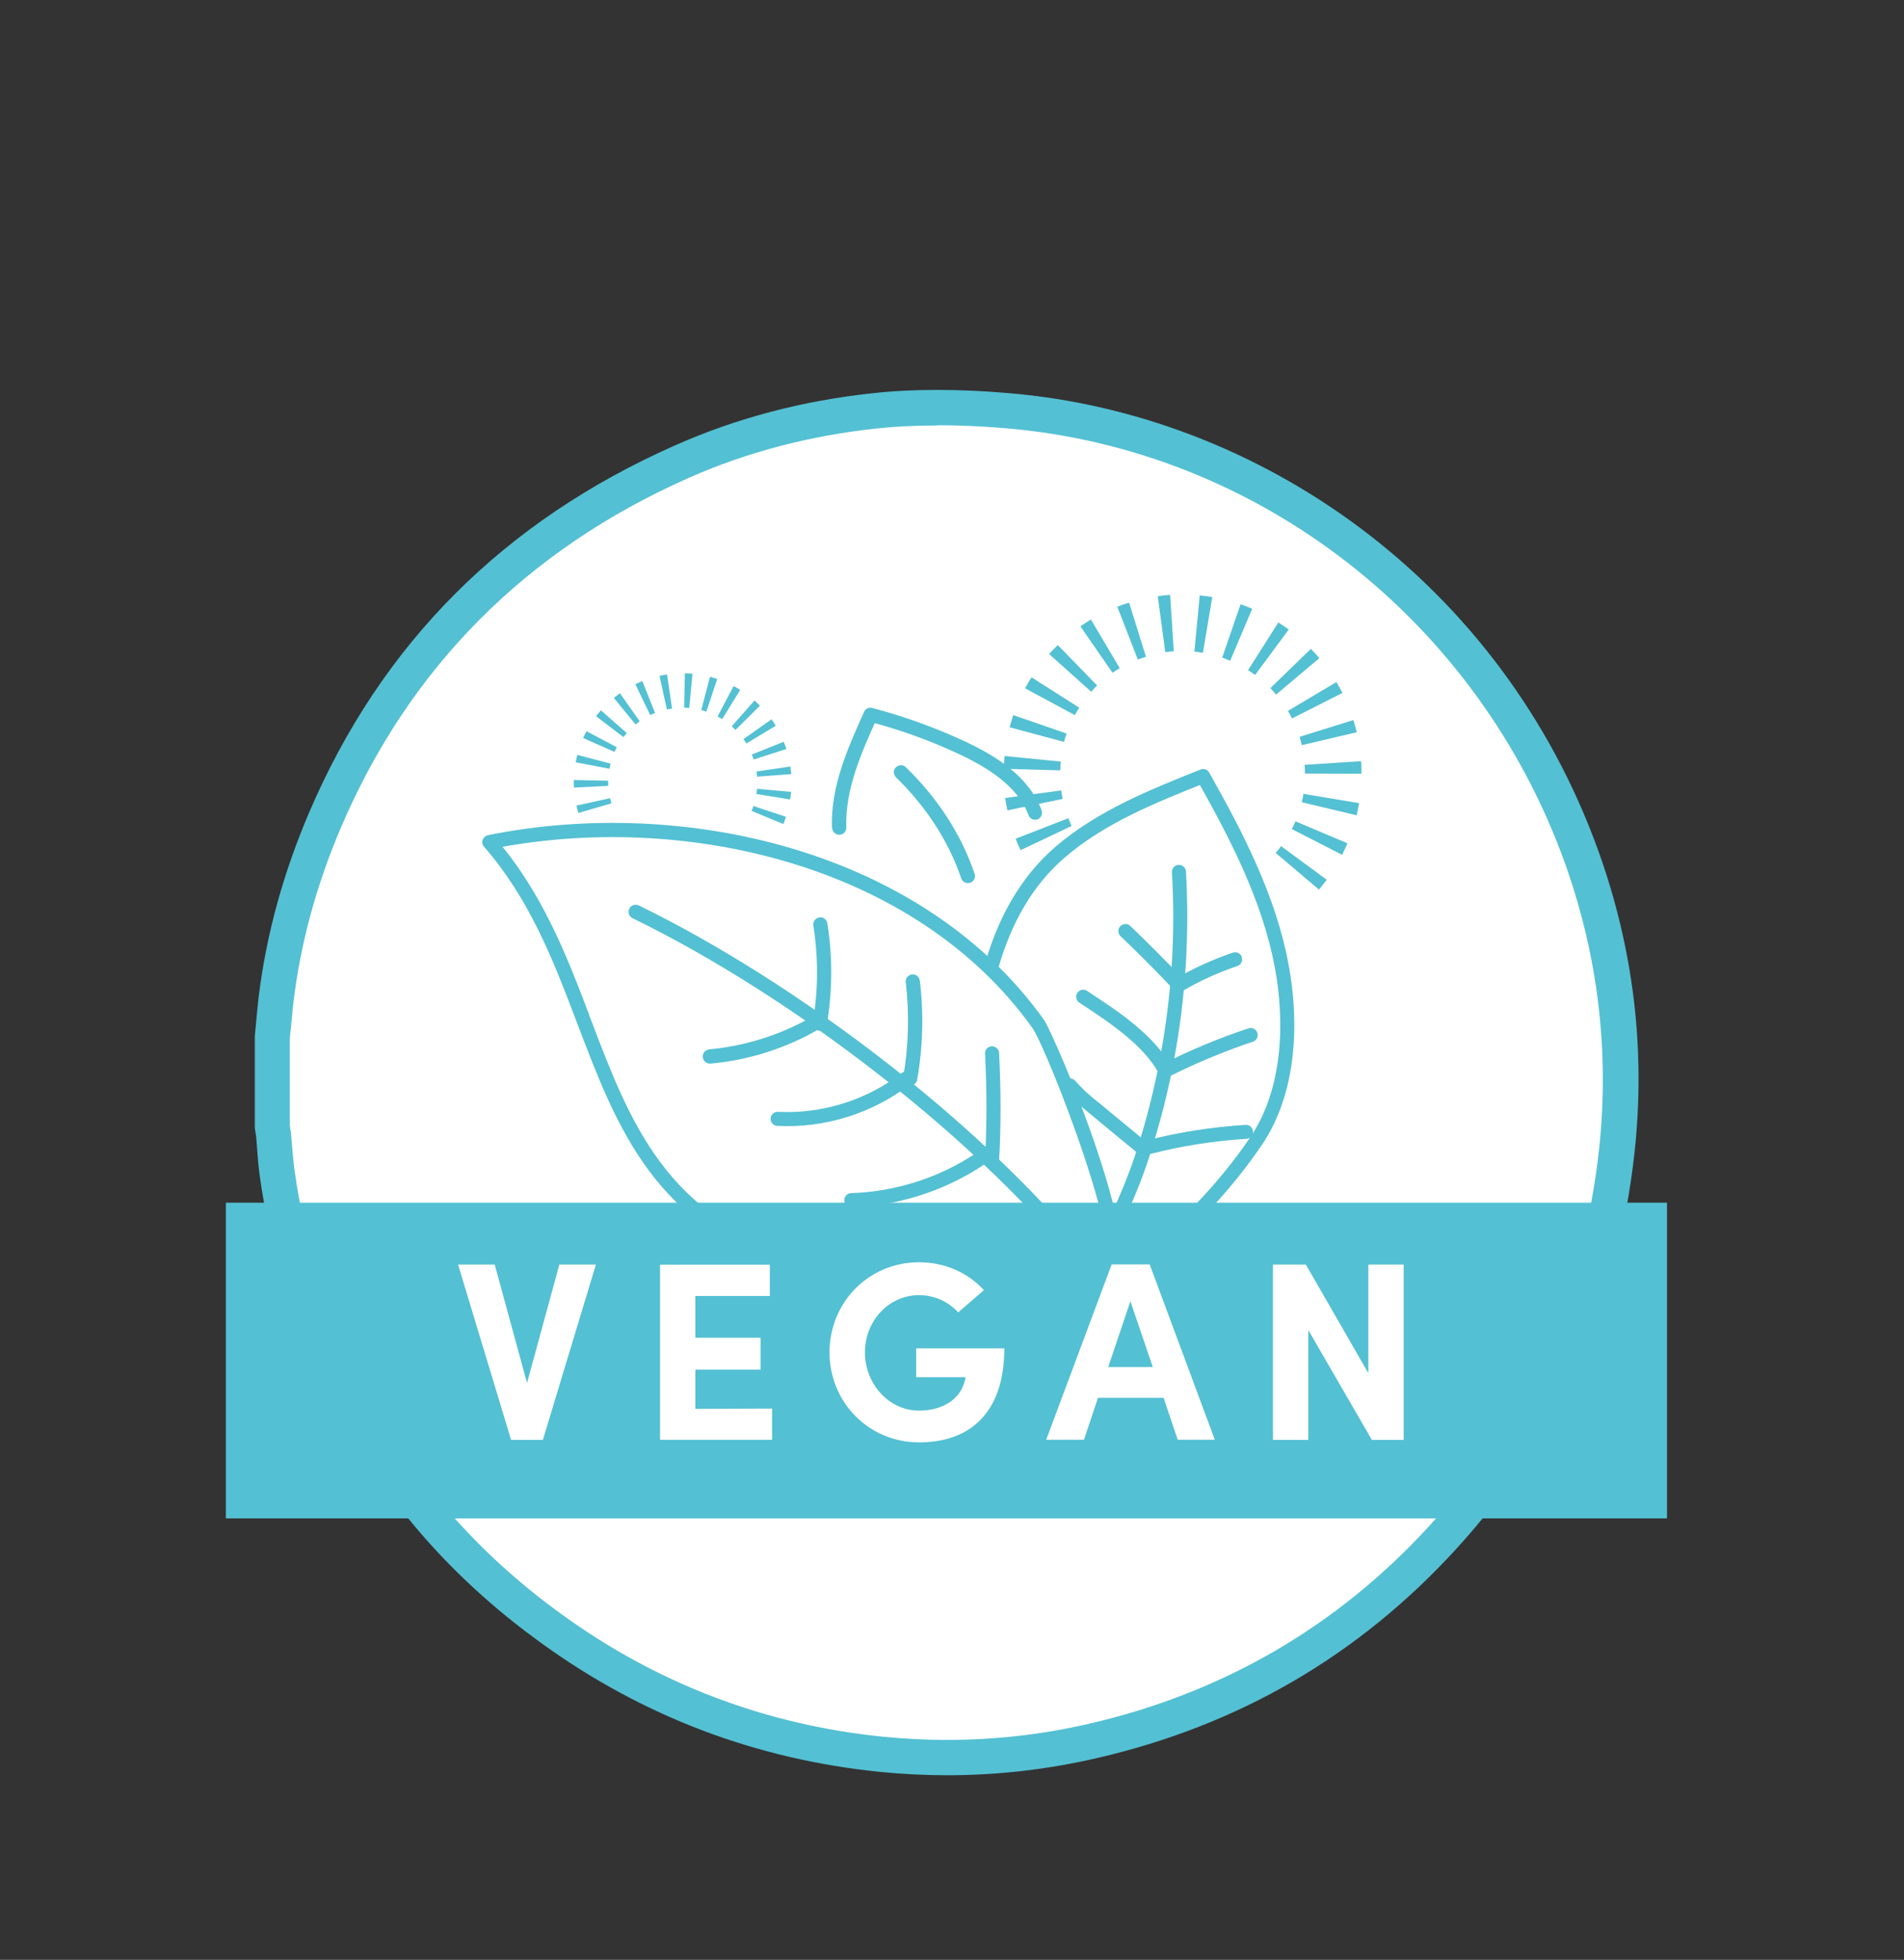 <?xml version="1.0" encoding="utf-8"?>
<!-- Generator: Adobe Illustrator 26.0.1, SVG Export Plug-In . SVG Version: 6.00 Build 0)  -->
<svg version="1.1" id="Calque_1" xmlns="http://www.w3.org/2000/svg" xmlns:xlink="http://www.w3.org/1999/xlink" x="0px" y="0px"
	 viewBox="0 0 203.25 209.25" style="enable-background:new 0 0 203.25 209.25;" xml:space="preserve">
<rect x="0" y="0" width="203.25" height="209.25" fill="#333333" stroke="none"/>
<style type="text/css">
	.st0{fill:#FFFFFF;}
	.st1{fill:#54C0D3;}
</style>
<path class="st0" d="M101.08,187.66c-2.31,0-4.66-0.12-6.98-0.36c-12.88-1.3-24.74-5.81-35.22-13.41
	c-8.58-6.2-15.41-13.79-20.3-22.47c-4.78-8.49-7.82-17.36-9.02-26.39c-0.12-0.81-0.18-1.64-0.23-2.51
	c-0.04-0.45-0.08-0.93-0.12-1.38c-0.02-0.24-0.06-0.49-0.1-0.73l-0.02-0.12v-9.56l0.12-1.23c0.08-0.95,0.18-1.88,0.3-2.82
	c0.77-6.4,2.53-12.82,5.21-19.1c7.46-17.52,20.26-30.37,38.02-38.27c6.33-2.82,13.26-4.66,20.58-5.45c2.15-0.24,4.36-0.36,6.75-0.36
	c2.31,0,4.74,0.1,7.42,0.34c27.74,2.31,51.83,21.05,61.38,47.75c3.61,10.13,4.88,20.62,3.73,31.2c-1.7,15.8-7.95,29.7-18.57,41.33
	c-10.08,11.04-22.63,18.35-37.33,21.75c-5.15,1.18-10.39,1.8-15.59,1.8"/>
<path class="st1" d="M100.05,41.63c-2.31,0-4.64,0.1-6.95,0.36c-7.34,0.79-14.42,2.61-21.15,5.61
	c-18.05,8.02-31.2,20.97-38.99,39.24c-2.68,6.3-4.52,12.82-5.35,19.61c-0.16,1.38-0.27,2.79-0.41,4.18v9.8
	c0.04,0.3,0.1,0.59,0.14,0.89c0.12,1.32,0.18,2.66,0.35,3.97c1.3,9.62,4.5,18.62,9.25,27.05c5.19,9.26,12.25,16.89,20.84,23.09
	c10.81,7.82,22.87,12.4,36.15,13.75c2.41,0.24,4.79,0.36,7.18,0.36c5.39,0,10.71-0.61,16.02-1.84c15.07-3.48,27.88-10.9,38.3-22.3
	c10.97-12.01,17.3-26.21,19.06-42.4c1.18-10.98-0.12-21.66-3.83-32.05c-10.42-29.05-36.38-46.77-63.04-48.98
	C105.11,41.75,102.58,41.63,100.05,41.63 M100.05,45.4c2.25,0,4.64,0.1,7.26,0.32c27.01,2.25,50.47,20.5,59.77,46.51
	c3.51,9.85,4.73,20.06,3.63,30.37c-1.66,15.39-7.75,28.93-18.09,40.27c-9.8,10.74-22.04,17.87-36.36,21.17
	c-5.01,1.16-10.1,1.73-15.17,1.73c-2.25,0-4.54-0.12-6.79-0.34c-12.55-1.26-24.09-5.64-34.31-13.05c-8.37-6.04-15-13.41-19.77-21.88
	c-4.66-8.27-7.62-16.93-8.8-25.71c-0.1-0.75-0.16-1.56-0.24-2.39c-0.04-0.48-0.08-0.95-0.12-1.42c-0.04-0.32-0.08-0.59-0.12-0.83
	v-9.34c0.04-0.38,0.08-0.77,0.12-1.14c0.08-0.97,0.18-1.86,0.28-2.77c0.75-6.22,2.45-12.46,5.07-18.58
	c7.28-17.05,19.75-29.59,37.05-37.27c6.16-2.74,12.9-4.52,20.02-5.29c2.09-0.23,4.22-0.33,6.53-0.33"/>
<path class="st0" d="M62.15,108.56c-2.45-6.46-5.03-13.05-9.92-18.66c20.62-4.17,45.83,1.58,58.58,19.41
	c1.36,1.89,12.91,29.8,6.38,28.95c-10.3-1.3-21.66-0.55-31.75-3.39c-15.11-4.25-19.02-15.07-23.3-26.32"/>
<path class="st1" d="M61.45,108.82c-2.45-6.46-4.99-12.93-9.79-18.43c-0.18-0.2-0.23-0.49-0.14-0.73c0.1-0.23,0.3-0.43,0.57-0.49
	c20.82-4.21,46.37,1.56,59.35,19.71l-0.61,0.43l0.61-0.43c1.02,1.42,11.9,26.5,7.32,29.78c-0.47,0.33-1.05,0.45-1.66,0.38l0.1-0.75
	l-0.1,0.75c-3.75-0.48-7.65-0.67-11.6-0.89c-4-0.22-8.07-0.41-12.04-0.93c-2.78-0.36-5.54-0.85-8.21-1.6
	c-15.29-4.3-19.39-15.21-23.6-26.27c-0.06-0.18-0.14-0.34-0.2-0.52 M62.86,108.3l-0.71,0.28L62.86,108.3
	c0.06,0.18,0.14,0.34,0.2,0.51c4.2,11.08,8.11,21.27,22.61,25.36l-0.2,0.73l0.2-0.73c2.59,0.73,5.27,1.22,7.99,1.56
	c3.91,0.5,7.91,0.71,11.92,0.91c3.95,0.2,7.89,0.41,11.72,0.89c0.32,0.04,0.49-0.02,0.59-0.1c3.07-2.21-6.18-25.57-7.68-27.67
	C97.71,92.25,72.83,86.54,52.41,90.65l-0.16-0.73l0.57-0.49c4.99,5.73,7.62,12.44,10.06,18.88H62.86z"/>
<path class="st1" d="M105.19,102.73c1.38-4.7,3.69-9.06,7.5-12.34c4.5-3.85,10.12-6.1,15.47-8.23c0.36-0.14,0.75,0,0.93,0.34
	c3.59,6.38,7.07,13.07,8.45,20.4c1.18,6.22,0.93,13.79-2.84,19.35c-3.67,5.41-8.46,10.23-13.63,14.18l-0.45-0.59l0.45,0.59
	c-0.48,0.36-0.95,0.71-1.42,1.07c-0.06,0.04-0.14,0.1-0.2,0.14c-0.33,0.23-0.81,0.18-1.04-0.16c-0.24-0.34-0.18-0.81,0.16-1.05
	c0.06-0.04,0.14-0.1,0.2-0.14c0.47-0.36,0.95-0.69,1.4-1.05c5.05-3.85,9.75-8.57,13.3-13.82l0.63,0.41l-0.63-0.41
	c3.43-5.07,3.75-12.16,2.6-18.21l0.75-0.14l-0.75,0.14c-1.34-7.05-4.7-13.57-8.29-19.95l0.65-0.38l0.27,0.69
	c-5.39,2.15-10.75,4.3-15.03,7.98l-0.5-0.57l0.5,0.57c-3.54,3.04-5.72,7.11-7.05,11.63c-0.12,0.4-0.53,0.63-0.93,0.52
	s-0.63-0.54-0.51-0.93L105.19,102.73z"/>
<path class="st1" d="M68.15,96.65c17.12,8.34,37.55,23.86,49.27,38.93c0.34,0.41,0.48,0.71,0.61,0.95c0.1,0.18,0.16,0.29,0.28,0.45
	c0.06,0.08,0.16,0.2,0.29,0.34c0.3,0.3,0.3,0.77,0,1.07c-0.29,0.3-0.77,0.3-1.06,0c-0.16-0.18-0.3-0.32-0.41-0.46
	c-0.22-0.27-0.32-0.49-0.42-0.67c-0.1-0.18-0.21-0.4-0.45-0.73l0.59-0.46l-0.59,0.46c-11.56-14.85-31.79-30.24-48.73-38.49
	c-0.38-0.18-0.53-0.63-0.36-1.01c0.18-0.38,0.63-0.53,1.01-0.36L68.15,96.65z"/>
<path class="st1" d="M86.76,109.17c0.59-3.41,0.61-6.93,0.06-10.35c-0.06-0.41,0.22-0.79,0.63-0.87s0.79,0.21,0.87,0.63
	c0.57,3.59,0.55,7.27-0.06,10.84c-0.08,0.41-0.45,0.69-0.87,0.61s-0.69-0.45-0.61-0.87H86.76z"/>
<path class="st1" d="M96.41,115.02c0.59-3.34,0.67-6.77,0.28-10.13c-0.06-0.41,0.23-0.79,0.65-0.85s0.79,0.24,0.85,0.65
	c0.43,3.52,0.33,7.09-0.28,10.59c-0.08,0.41-0.45,0.69-0.87,0.61c-0.41-0.08-0.69-0.45-0.61-0.87H96.41z"/>
<path class="st1" d="M105.15,123.89c0.2-3.79,0.2-7.61,0-11.39c-0.02-0.41,0.29-0.77,0.71-0.79c0.41-0.02,0.77,0.3,0.79,0.71
	c0.2,3.85,0.22,7.7,0,11.55c-0.02,0.41-0.38,0.73-0.79,0.71S105.13,124.3,105.15,123.89z"/>
<path class="st1" d="M87.39,109.9c-3.53,2.04-7.5,3.3-11.54,3.66c-0.41,0.04-0.79-0.28-0.83-0.69s0.27-0.79,0.69-0.83
	c3.83-0.36,7.6-1.54,10.93-3.45c0.36-0.22,0.83-0.08,1.02,0.27c0.2,0.36,0.08,0.83-0.27,1.03V109.9z"/>
<path class="st1" d="M97.18,115.75c-4,3.12-9.14,4.72-14.21,4.46c-0.41-0.02-0.73-0.38-0.71-0.79s0.38-0.73,0.79-0.71
	c4.7,0.24,9.49-1.26,13.2-4.14c0.33-0.26,0.81-0.2,1.06,0.14c0.26,0.34,0.2,0.81-0.14,1.07V115.75z"/>
<path class="st1" d="M105.98,123.69c-4.36,3.2-9.69,5.04-15.09,5.2c-0.41,0.02-0.77-0.32-0.77-0.73s0.32-0.77,0.73-0.77
	c5.09-0.16,10.14-1.88,14.24-4.9c0.34-0.24,0.81-0.18,1.05,0.16C106.37,122.98,106.31,123.45,105.98,123.69z"/>
<path class="st1" d="M118.35,130.3c1.16-2.53,2.19-4.96,3.02-7.56c1.03-3.22,1.86-6.5,2.47-9.82c1.22-6.52,1.66-13.17,1.26-19.79
	c-0.02-0.41,0.3-0.77,0.71-0.79s0.77,0.3,0.79,0.71c0.39,6.73-0.04,13.53-1.28,20.14l-0.75-0.14l0.75,0.14
	c-0.63,3.38-1.48,6.71-2.53,9.99l-0.71-0.24l0.71,0.24c-0.85,2.71-1.91,5.18-3.08,7.74c-0.18,0.38-0.61,0.55-1,0.38
	c-0.39-0.18-0.55-0.61-0.38-1.01H118.35z"/>
<path class="st1" d="M120.68,98.88c1.95,1.88,3.87,3.79,5.72,5.77l-0.55,0.51l-0.38-0.65c1.93-1.14,4-2.07,6.14-2.8
	c0.39-0.14,0.83,0.08,0.95,0.48c0.12,0.39-0.08,0.83-0.47,0.95c-2.03,0.69-4,1.58-5.86,2.67c-0.3,0.18-0.69,0.12-0.93-0.14
	c-1.84-1.95-3.73-3.85-5.68-5.71c-0.3-0.29-0.32-0.77-0.02-1.07c0.3-0.29,0.77-0.32,1.07-0.02L120.68,98.88z"/>
<path class="st1" d="M116.08,105.82c0.06,0.04,0.12,0.08,0.18,0.12s0.12,0.08,0.18,0.12c3,1.97,6.79,4.48,8.64,7.88l-0.67,0.36
	l-0.34-0.67c2.96-1.5,6.04-2.79,9.2-3.83c0.39-0.14,0.83,0.08,0.95,0.47c0.12,0.4-0.08,0.83-0.48,0.95c-3.07,1.03-6.09,2.29-9,3.75
	c-0.36,0.18-0.81,0.04-1-0.32c-1.66-3.02-5.07-5.33-8.15-7.35c-0.06-0.04-0.12-0.08-0.18-0.12s-0.12-0.08-0.18-0.12
	c-0.36-0.23-0.46-0.69-0.22-1.05s0.69-0.45,1.05-0.21L116.08,105.82z"/>
<path class="st1" d="M133.07,121.59c-3.47,0.22-6.91,0.75-10.28,1.62l-0.2-0.73l0.2,0.73c-0.14,0.04-0.41,0.12-0.69,0.1
	c-0.1,0-0.18-0.02-0.27-0.04c-0.08-0.02-0.14-0.04-0.2-0.08c-0.23-0.1-0.43-0.26-0.53-0.36l0.49-0.57l-0.47,0.59
	c-0.83-0.69-1.66-1.36-2.49-2.05c-0.83-0.69-1.64-1.36-2.46-2.04c-0.1-0.08-0.2-0.16-0.28-0.23c-0.08-0.08-0.14-0.12-0.21-0.18
	c-0.87-0.71-1.03-0.87-2.03-1.95c-0.28-0.3-0.26-0.79,0.04-1.07c0.29-0.28,0.79-0.26,1.06,0.04c0.97,1.05,1.09,1.14,1.88,1.82
	c0.06,0.06,0.14,0.12,0.22,0.18c0.08,0.06,0.18,0.16,0.27,0.24l-0.47,0.57l0.47-0.59c0.83,0.67,1.64,1.36,2.47,2.04
	s1.66,1.36,2.48,2.05c0.1,0.08,0.14,0.1,0.16,0.12s0,0,0,0s0,0-0.02,0l-0.2,0.73l0.2-0.73c-0.02,0-0.02,0-0.02,0
	c0.02,0,0.06,0,0.23-0.04c3.45-0.89,7-1.44,10.55-1.66c0.42-0.02,0.77,0.3,0.79,0.71c0.02,0.41-0.3,0.77-0.71,0.79H133.07z"/>
<path class="st1" d="M88.81,88.4c-0.16-4.43,1.72-8.59,3.43-12.4c0.16-0.34,0.52-0.52,0.87-0.41c3.38,0.89,6.67,2.07,9.83,3.54
	c3.27,1.52,6.87,3.71,8.25,7.38c0.14,0.4-0.06,0.83-0.43,0.97c-0.38,0.14-0.83-0.06-0.96-0.43c-1.14-3.06-4.22-5.04-7.48-6.56
	l0.32-0.69l-0.32,0.69c-3.08-1.44-6.27-2.59-9.57-3.45l0.2-0.73l0.69,0.32c-1.76,3.87-3.43,7.72-3.3,11.73
	c0.02,0.41-0.32,0.77-0.73,0.77s-0.77-0.32-0.77-0.73L88.81,88.4z"/>
<path class="st1" d="M96.7,81.92c3.27,3.16,5.88,7.05,7.34,11.38c0.14,0.39-0.08,0.83-0.48,0.95c-0.39,0.12-0.83-0.08-0.95-0.47
	c-1.38-4.07-3.85-7.76-6.96-10.78c-0.3-0.3-0.32-0.77-0.02-1.07c0.3-0.29,0.77-0.31,1.07-0.02V81.92z"/>
<path class="st1" d="M24.11,128.41h153.84v33.71H24.11V128.41z"/>
<path class="st0" d="M63.61,135.02l-5.66,18.72h-3.39l-5.66-18.72h3.91l3.45,12.64l3.45-12.64H63.61z"/>
<path class="st0" d="M82.42,150.39v3.34H70.46v-18.7h11.72v3.34h-7.95v4.46h6.96v3.4h-6.96v4.19L82.42,150.39z"/>
<path class="st0" d="M88.55,144.39c0-5.33,4.18-9.62,9.55-9.62c2.82,0,5.29,1.16,6.93,2.98l-2.74,2.37
	c-1.07-1.15-2.54-1.84-4.18-1.84c-3.25,0-5.78,2.77-5.78,6.11c0,3.34,2.53,6.22,5.78,6.22c2.45,0,4.36-1.16,4.86-3.12
	c0.06-0.14,0.08-0.29,0.1-0.45h-5.27v-3.08h9.41c0,6.93-3.71,10.04-9.1,10.04S88.55,149.7,88.55,144.39"/>
<path class="st0" d="M123.06,145.96l-2.39-7.03l-2.37,7.03H123.06z M124.21,149.24h-7l-1.5,4.48h-4.03l6.99-18.72h4.06l6.95,18.72
	h-3.96L124.21,149.24z"/>
<path class="st0" d="M149.84,135.02v18.72h-3.39l-6.79-11.73v11.73h-3.77v-18.72h3.51l6.67,11.59v-11.59H149.84z"/>
<path class="st1" d="M107.54,86.52c-0.1-0.43-0.16-0.87-0.24-1.32l5.98-0.81c0.04,0.3,0.1,0.61,0.16,0.91L107.54,86.52z
	 M107.14,82.08c0-0.14,0-0.26,0.02-0.39l3.02,0.14l-3.02-0.14c0.02-0.32,0.04-0.65,0.08-0.97l6,0.59c-0.02,0.21-0.04,0.43-0.04,0.67
	c0,0.1,0,0.18-0.02,0.27L107.14,82.08z M107.77,77.65c0.12-0.43,0.26-0.87,0.39-1.3l5.7,1.97c-0.1,0.3-0.2,0.59-0.28,0.89
	L107.77,77.65z M109.43,73.49c0.21-0.39,0.43-0.79,0.69-1.17l5.09,3.24c-0.16,0.25-0.32,0.51-0.48,0.79L109.43,73.49z M111.99,69.83
	c0.3-0.34,0.61-0.65,0.93-0.96l4.2,4.32c-0.22,0.21-0.44,0.43-0.63,0.67L111.99,69.83z M115.33,66.87c0.38-0.26,0.75-0.49,1.12-0.73
	l3.08,5.2c-0.26,0.16-0.52,0.32-0.77,0.49L115.33,66.87z M119.27,64.78c0.41-0.16,0.83-0.32,1.26-0.43l1.8,5.77
	c-0.3,0.1-0.57,0.2-0.87,0.3L119.27,64.78z M123.59,63.65c0.43-0.06,0.89-0.1,1.32-0.14l0.39,6.02c-0.3,0.02-0.61,0.06-0.91,0.1
	L123.59,63.65z M128.07,63.57c0.45,0.04,0.89,0.1,1.34,0.18l-1,5.95c-0.3-0.06-0.61-0.1-0.91-0.12L128.07,63.57z M132.43,64.52
	c0.43,0.14,0.85,0.32,1.24,0.48l-2.35,5.55c-0.27-0.12-0.57-0.23-0.85-0.34L132.43,64.52z M136.46,66.46
	c0.38,0.24,0.75,0.49,1.11,0.75l-3.59,4.86c-0.24-0.18-0.49-0.36-0.75-0.52L136.46,66.46z M139.93,69.28
	c0.32,0.32,0.61,0.65,0.91,0.99l-4.62,3.89c-0.2-0.24-0.39-0.46-0.61-0.69L139.93,69.28z M142.66,72.82
	c0.23,0.38,0.43,0.77,0.65,1.16l-5.39,2.73c-0.14-0.28-0.27-0.54-0.43-0.81L142.66,72.82z M144.47,76.88
	c0.14,0.44,0.26,0.85,0.36,1.3l-5.86,1.38c-0.08-0.3-0.16-0.59-0.24-0.89L144.47,76.88z M145.3,81.27c0.04,0.45,0.04,0.89,0.04,1.34
	l-6.04-0.02c0-0.32,0-0.61-0.04-0.93L145.3,81.27z M145.08,85.75c-0.08,0.44-0.16,0.87-0.26,1.3l-5.86-1.4
	c0.08-0.3,0.14-0.59,0.18-0.89L145.08,85.75z M143.84,90.04c-0.18,0.42-0.38,0.83-0.57,1.23l-5.37-2.75
	c0.14-0.28,0.28-0.55,0.39-0.83L143.84,90.04z M141.63,93.93c-0.26,0.36-0.55,0.71-0.83,1.05l-4.62-3.91
	c0.2-0.23,0.39-0.47,0.57-0.73L141.63,93.93z M108.95,90.77c-0.2-0.39-0.38-0.81-0.53-1.22l5.62-2.19c0.12,0.28,0.23,0.55,0.35,0.83
	L108.95,90.77z"/>
<path class="st1" d="M61.27,84.09c-0.02-0.28-0.02-0.55-0.02-0.81l3.67,0.08c0,0.18,0,0.38,0,0.55L61.27,84.09z M61.45,81.39
	c0.06-0.28,0.12-0.54,0.18-0.79l3.55,0.93c-0.04,0.18-0.08,0.36-0.12,0.55L61.45,81.39z M62.25,78.8c0.12-0.26,0.23-0.5,0.36-0.73
	l3.23,1.71c-0.08,0.16-0.18,0.34-0.24,0.5L62.25,78.8z M63.63,76.47c0.16-0.21,0.34-0.43,0.52-0.63l2.76,2.43
	c-0.12,0.14-0.24,0.28-0.36,0.43L63.63,76.47z M65.53,74.52c0.22-0.18,0.41-0.34,0.65-0.5l2.11,3c-0.16,0.1-0.29,0.21-0.43,0.34
	L65.53,74.52z M67.82,73.05c0.24-0.12,0.49-0.21,0.75-0.33l1.36,3.41c-0.18,0.06-0.34,0.14-0.52,0.22L67.82,73.05z M70.4,72.16
	c0.27-0.06,0.53-0.1,0.81-0.14l0.53,3.63c-0.18,0.02-0.38,0.06-0.55,0.1L70.4,72.16z M73.11,71.89c0.27,0,0.53,0.02,0.81,0.04
	l-0.34,3.66c-0.18-0.02-0.38-0.02-0.55-0.04L73.11,71.89z M75.79,72.26c0.25,0.06,0.51,0.14,0.77,0.24l-1.16,3.48
	c-0.18-0.06-0.36-0.12-0.54-0.16L75.79,72.26z M78.31,73.25c0.24,0.12,0.47,0.26,0.71,0.41l-1.93,3.12c-0.16-0.1-0.32-0.2-0.49-0.28
	L78.31,73.25z M80.54,74.79c0.2,0.18,0.39,0.36,0.59,0.55l-2.61,2.59c-0.14-0.14-0.26-0.25-0.41-0.38L80.54,74.79z M82.36,76.8
	c0.16,0.22,0.31,0.45,0.45,0.69l-3.14,1.89c-0.1-0.16-0.2-0.32-0.3-0.47L82.36,76.8z M83.66,79.2c0.1,0.26,0.2,0.51,0.28,0.77
	l-3.49,1.12c-0.06-0.18-0.12-0.36-0.2-0.53L83.66,79.2z M84.37,81.84c0.04,0.28,0.08,0.54,0.1,0.81l-3.65,0.27
	c-0.02-0.18-0.04-0.38-0.06-0.55L84.37,81.84z M84.45,84.55c-0.02,0.28-0.06,0.53-0.1,0.81l-3.61-0.59
	c0.02-0.18,0.06-0.38,0.08-0.55l1.83,0.16l-1.83-0.16L84.45,84.55z M83.9,87.21c-0.08,0.26-0.18,0.52-0.28,0.77l-3.39-1.4
	c0.08-0.18,0.14-0.36,0.2-0.52L83.9,87.21z M61.74,86.8c-0.08-0.25-0.14-0.53-0.2-0.79l3.59-0.79c0.04,0.18,0.08,0.38,0.14,0.55
	L61.74,86.8z"/>
</svg>

